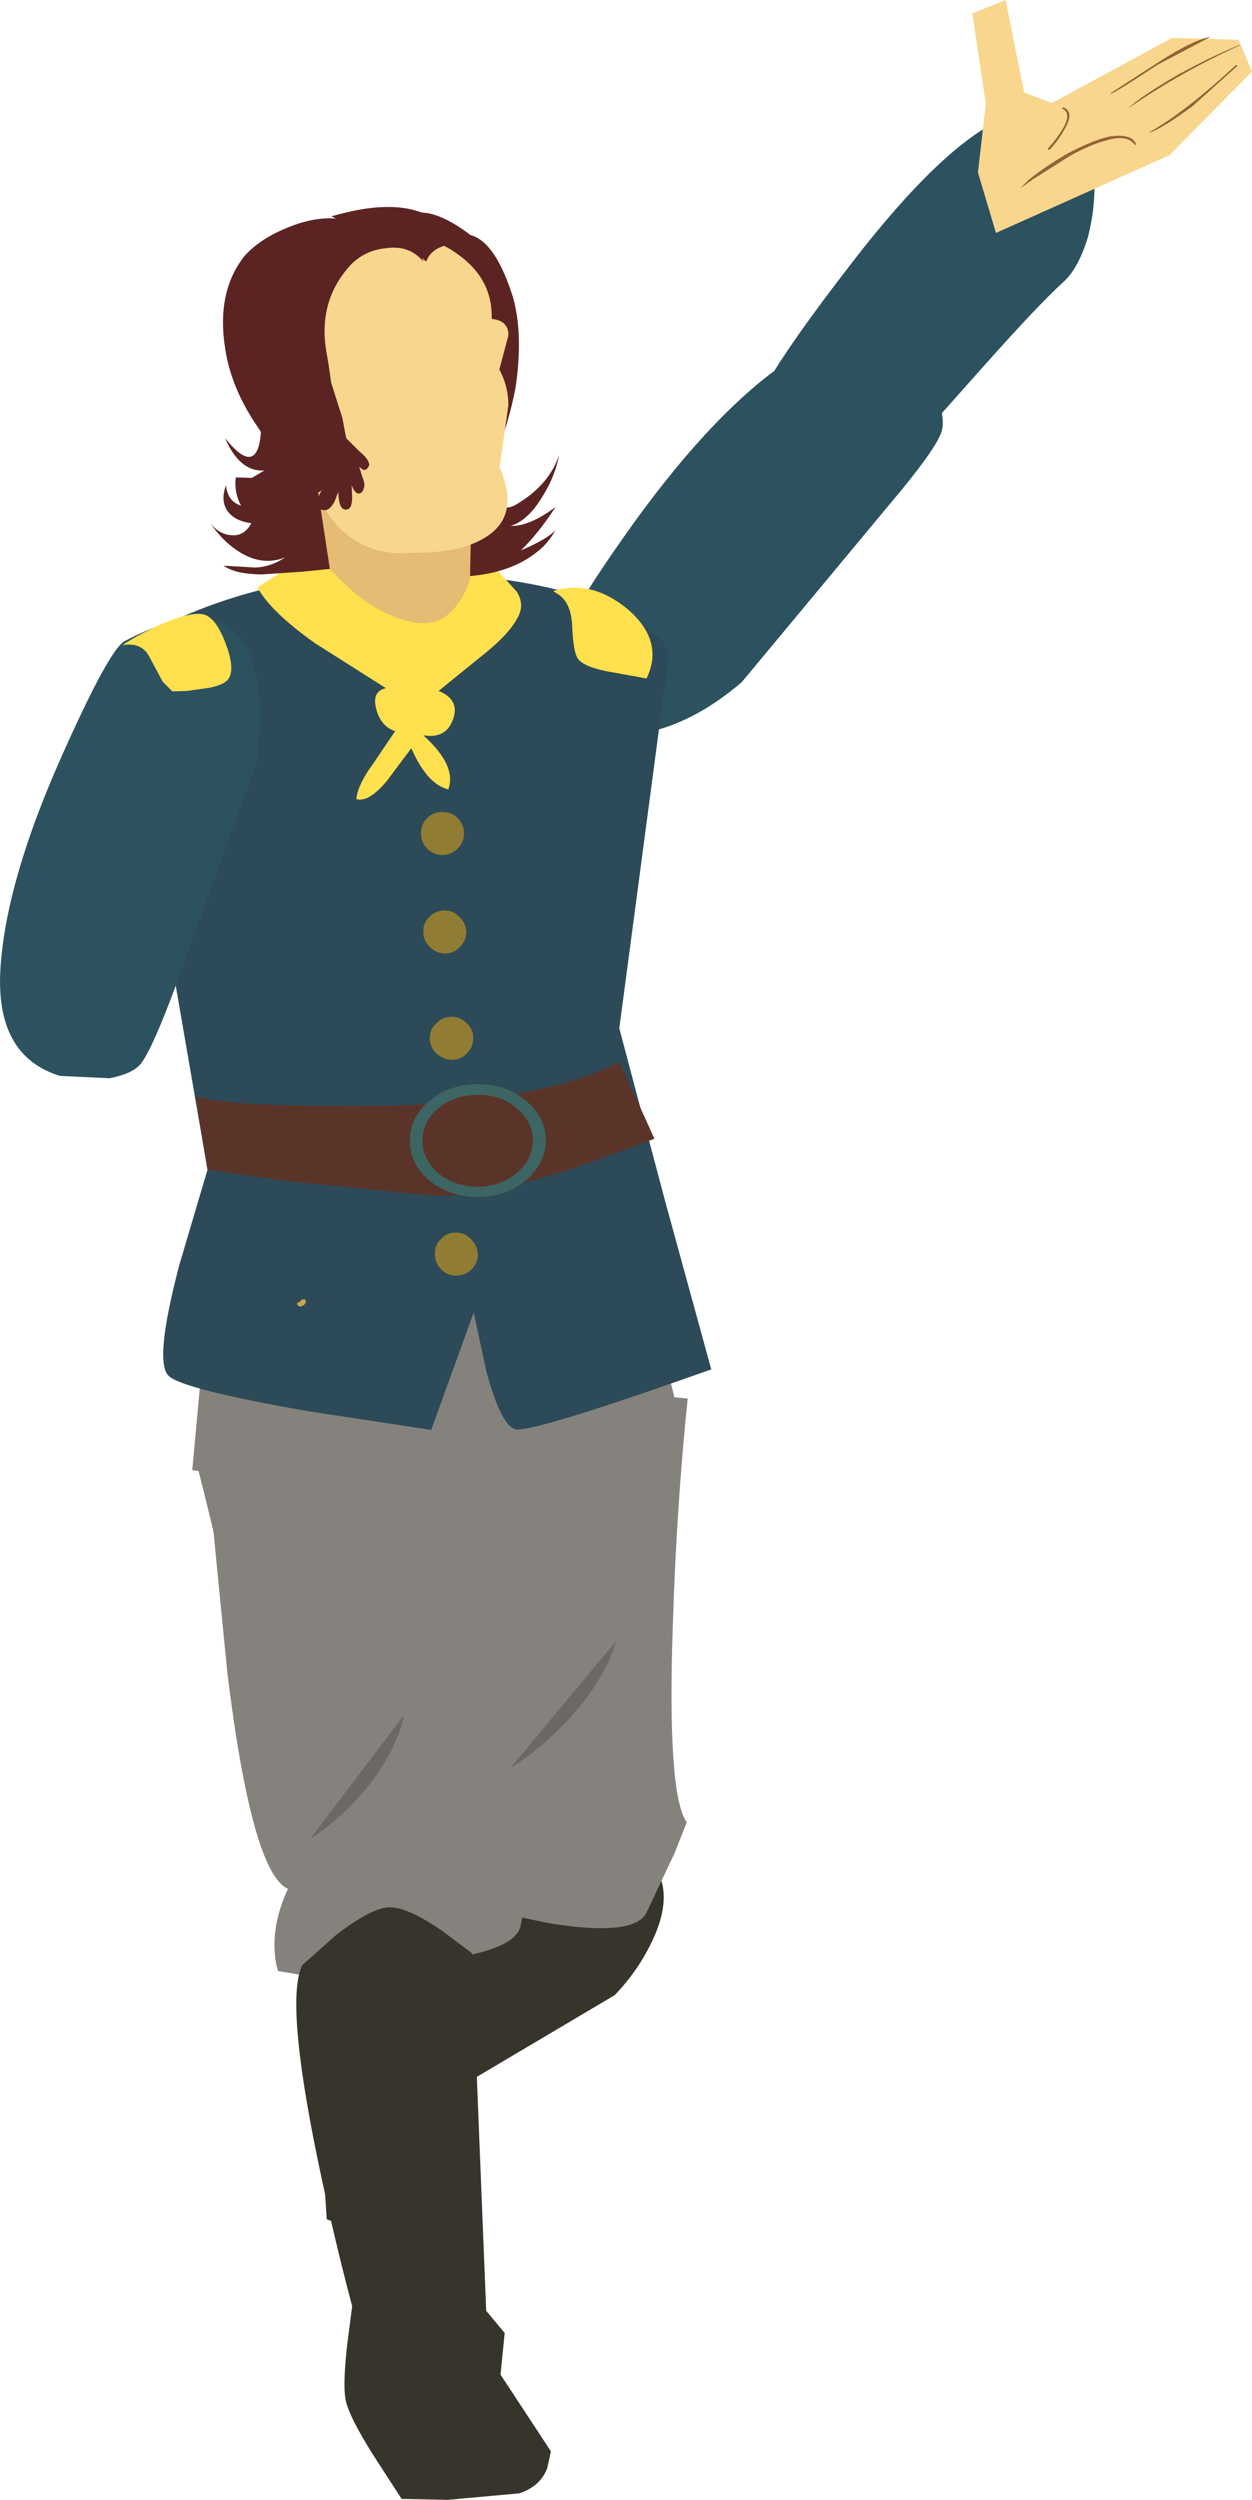 <?xml version="1.0" encoding="UTF-8" standalone="no"?>
<svg xmlns:xlink="http://www.w3.org/1999/xlink" height="270.45px" width="135.45px" xmlns="http://www.w3.org/2000/svg">
  <g transform="matrix(1.0, 0.0, 0.0, 1.0, -30.0, 20.25)">
    <path d="M91.45 48.15 Q91.4 46.3 98.8 36.0 107.45 24.1 115.2 18.85 123.15 13.5 128.55 18.5 130.55 20.35 131.5 22.95 132.35 25.45 131.75 26.75 130.9 28.8 126.25 34.3 L110.25 53.55 Q105.75 57.4 101.15 58.7 92.0 61.35 91.45 48.15" fill="#2d525f" fill-rule="evenodd" stroke="none"/>
    <path d="M128.6 28.15 L136.3 19.5 Q142.35 12.7 145.0 10.3 146.65 8.85 147.7 5.4 148.6 1.9 148.35 -1.4 147.6 -10.05 140.2 -8.05 133.2 -6.15 122.15 8.2 113.15 19.8 111.25 24.55 L123.9 33.75 124.8 32.55 128.6 28.15" fill="#2d525f" fill-rule="evenodd" stroke="none"/>
    <path d="M138.8 -20.25 L140.8 -10.25 143.8 -9.1 156.8 -16.15 164.0 -15.95 165.45 -12.5 156.5 -3.45 137.75 4.95 135.8 -1.6 136.65 -9.0 135.2 -18.8 138.8 -20.25" fill="#f9d68e" fill-rule="evenodd" stroke="none"/>
    <path d="M140.35 0.15 L141.3 -0.8 Q142.95 -2.15 145.5 -3.65 148.5 -5.2 150.15 -5.5 152.5 -5.8 152.9 -4.65 152.95 -4.55 152.75 -4.6 151.95 -5.7 149.85 -5.1 148.0 -4.65 145.7 -3.35 L141.75 -0.85 140.35 0.15" fill="#936337" fill-rule="evenodd" stroke="none"/>
    <path d="M163.75 -13.25 L163.85 -13.1 159.0 -8.75 Q155.65 -6.3 154.35 -5.9 L154.35 -5.95 Q158.25 -8.15 163.75 -13.25" fill="#936337" fill-rule="evenodd" stroke="none"/>
    <path d="M157.5 -12.2 Q161.35 -14.3 164.15 -15.4 L164.15 -15.35 Q157.65 -12.4 152.1 -8.55 153.35 -9.8 157.5 -12.2" fill="#936337" fill-rule="evenodd" stroke="none"/>
    <path d="M160.85 -16.25 L160.85 -16.2 155.25 -13.25 Q151.0 -10.45 150.2 -10.1 L150.2 -10.2 155.45 -13.6 Q158.85 -15.8 160.85 -16.25" fill="#936337" fill-rule="evenodd" stroke="none"/>
    <path d="M144.9 -8.5 L145.0 -8.65 Q146.25 -8.2 145.25 -6.4 144.45 -4.95 143.5 -4.0 L143.35 -4.15 Q146.55 -7.8 144.9 -8.5" fill="#936337" fill-rule="evenodd" stroke="none"/>
    <path d="M79.8 141.4 Q76.45 142.35 50.8 138.8 L53.0 114.85 97.75 111.45 Q103.95 133.55 103.9 135.85 103.85 137.3 93.1 139.15 L79.8 141.4" fill="#85827d" fill-rule="evenodd" stroke="none"/>
    <path d="M71.4 197.05 L89.05 176.05 90.65 175.85 Q93.3 176.35 98.55 179.55 103.75 182.8 100.65 189.55 99.1 192.9 96.5 195.6 L80.55 205.05 78.85 209.6 75.6 218.6 Q77.2 219.85 77.6 222.3 L77.75 224.6 65.35 219.85 64.95 213.75 67.85 198.5 71.4 197.05" fill="#36342b" fill-rule="evenodd" stroke="none"/>
    <path d="M78.5 128.75 L104.4 131.05 Q103.2 142.65 102.8 155.3 102.15 173.9 104.3 176.9 L102.95 180.3 99.9 186.75 Q98.5 189.3 89.3 187.8 L80.35 185.9 Q80.05 184.95 80.2 183.25 80.4 180.0 82.3 176.55 78.6 174.6 78.25 151.8 L78.5 128.75" fill="#85827d" fill-rule="evenodd" stroke="none"/>
    <path d="M96.65 157.3 Q95.55 161.15 92.1 165.1 88.95 168.7 85.25 171.0 L96.65 157.3" fill="#6b6865" fill-rule="evenodd" stroke="none"/>
    <path d="M51.05 137.45 L76.95 133.1 Q78.7 144.65 81.4 157.05 85.3 175.2 88.2 177.5 L87.7 181.15 86.3 188.2 Q85.55 191.0 76.15 191.95 L66.95 192.3 Q66.45 191.45 66.15 189.85 65.55 186.55 66.55 182.8 62.5 181.85 56.5 159.85 51.35 137.8 51.05 137.45" fill="#85827d" fill-rule="evenodd" stroke="none"/>
    <path d="M75.85 160.45 Q75.7 164.5 73.3 169.2 71.15 173.5 68.1 176.6 L75.85 160.45" fill="#6b6865" fill-rule="evenodd" stroke="none"/>
    <path d="M52.45 138.9 L78.85 140.2 Q78.85 151.2 79.65 163.25 80.9 180.9 83.4 183.65 L82.35 186.9 79.95 193.15 Q78.8 195.65 69.35 194.5 L60.1 193.0 Q59.75 192.1 59.7 190.5 59.6 187.45 61.15 184.1 57.25 182.35 54.6 160.75 L52.45 138.9" fill="#85827d" fill-rule="evenodd" stroke="none"/>
    <path d="M73.7 165.3 Q72.95 169.0 69.9 172.9 67.1 176.4 63.55 178.7 L73.7 165.3" fill="#6b6865" fill-rule="evenodd" stroke="none"/>
    <path d="M62.7 192.35 L66.35 189.1 Q70.45 185.95 72.35 186.1 74.3 186.2 77.85 188.65 L81.05 191.05 82.6 229.75 84.6 232.15 84.15 236.65 89.6 244.95 89.2 246.8 Q88.4 248.8 86.15 249.5 L78.45 250.2 73.45 250.1 70.6 245.7 Q67.6 241.0 67.35 239.15 67.1 237.3 67.6 233.1 L68.1 229.25 Q66.05 221.55 64.3 213.05 60.85 196.15 62.7 192.35" fill="#36342b" fill-rule="evenodd" stroke="none"/>
    <path d="M102.4 50.3 L97.0 91.0 102.0 109.85 106.95 127.9 Q88.65 134.4 86.0 134.4 84.3 134.4 82.6 128.05 L81.25 121.75 76.65 134.45 63.5 132.45 Q50.0 130.1 48.3 128.65 46.6 127.25 49.4 116.6 L52.45 106.3 47.75 79.05 Q43.05 51.6 43.05 50.75 43.05 50.2 45.45 48.7 48.35 46.9 52.35 45.4 64.0 41.05 77.65 41.8 91.0 42.55 98.05 46.5 101.55 48.5 102.4 50.3" fill="#2d4a58" fill-rule="evenodd" stroke="none"/>
    <path d="M43.5 49.1 Q55.2 42.95 57.55 52.15 58.7 56.8 57.6 62.65 L49.1 86.15 Q46.6 92.95 45.3 94.75 44.45 95.9 41.85 96.4 L36.5 96.15 Q29.45 94.0 30.05 84.5 30.65 75.05 36.7 61.5 41.85 49.95 43.5 49.1" fill="#2d525f" fill-rule="evenodd" stroke="none"/>
    <path d="M83.35 40.95 L85.9 43.75 Q86.85 45.25 85.9 46.75 84.9 48.55 81.95 50.85 L77.45 54.5 Q79.8 55.45 79.0 57.6 78.25 59.7 75.8 59.3 79.45 62.6 78.5 65.15 76.2 64.6 74.5 60.7 L71.8 64.3 Q69.85 66.6 68.55 66.2 68.7 64.65 70.35 62.4 L72.75 58.85 Q71.2 58.35 70.7 56.45 70.2 54.55 71.75 54.2 L64.1 49.35 Q59.3 45.95 57.85 43.3 L61.45 41.0 Q64.0 39.7 65.0 38.75 L65.1 38.4 Q67.95 34.75 74.4 36.3 79.95 37.65 83.35 40.95" fill="#ffe04e" fill-rule="evenodd" stroke="none"/>
    <path d="M47.4 47.3 Q50.55 45.95 51.9 46.2 53.25 46.4 54.35 49.2 55.45 52.0 54.75 53.15 54.35 53.8 52.7 54.15 L50.25 54.5 48.65 54.55 47.6 53.5 46.1 50.7 Q45.25 49.2 43.25 49.55 44.85 48.45 47.4 47.3" fill="#ffe04e" fill-rule="evenodd" stroke="none"/>
    <path d="M90.15 43.9 L89.85 43.7 Q93.95 42.4 97.9 45.65 101.9 49.1 99.95 53.15 L96.05 52.45 Q93.25 51.95 92.55 51.05 92.0 50.35 91.9 47.35 91.75 44.75 90.15 43.9" fill="#ffe04e" fill-rule="evenodd" stroke="none"/>
    <path d="M80.2 69.9 Q80.2 70.9 79.5 71.55 78.85 72.25 77.85 72.25 76.9 72.25 76.2 71.55 75.55 70.9 75.55 69.9 75.55 68.95 76.2 68.25 76.9 67.6 77.85 67.6 78.85 67.6 79.5 68.25 80.2 68.95 80.2 69.9" fill="#907d33" fill-rule="evenodd" stroke="none"/>
    <path d="M80.45 80.55 Q80.45 81.5 79.75 82.2 79.1 82.9 78.15 82.9 77.2 82.9 76.5 82.2 75.8 81.55 75.8 80.55 75.75 79.6 76.45 78.95 77.15 78.25 78.1 78.25 79.05 78.25 79.7 78.95 80.4 79.6 80.45 80.55" fill="#907d33" fill-rule="evenodd" stroke="none"/>
    <path d="M81.2 92.05 Q81.2 93.05 80.5 93.7 79.9 94.4 78.9 94.4 77.95 94.4 77.2 93.7 76.5 93.05 76.5 92.05 76.5 91.1 77.2 90.45 77.9 89.75 78.85 89.75 79.8 89.75 80.5 90.45 81.2 91.1 81.2 92.05" fill="#907d33" fill-rule="evenodd" stroke="none"/>
    <path d="M81.7 115.45 Q81.7 116.4 81.0 117.1 80.35 117.75 79.35 117.75 78.4 117.75 77.75 117.1 77.05 116.4 77.05 115.45 77.0 114.5 77.7 113.8 78.35 113.1 79.3 113.1 80.3 113.1 80.95 113.8 81.65 114.5 81.7 115.45" fill="#907d33" fill-rule="evenodd" stroke="none"/>
    <path d="M51.15 98.35 Q54.45 99.45 68.85 99.4 87.6 99.4 97.05 94.65 L100.8 102.95 92.05 106.15 Q82.25 109.25 76.85 109.1 L61.35 107.55 52.45 106.3 51.15 98.35" fill="#5b3429" fill-rule="evenodd" stroke="none"/>
    <path d="M81.65 97.05 Q84.7 97.0 86.85 98.8 89.0 100.55 89.05 103.05 89.05 105.6 86.9 107.45 84.8 109.2 81.75 109.25 78.7 109.25 76.5 107.5 74.35 105.75 74.35 103.2 74.3 100.7 76.45 98.85 78.6 97.05 81.65 97.05" fill="#3d6563" fill-rule="evenodd" stroke="none"/>
    <path d="M81.65 98.2 Q84.1 98.15 85.85 99.6 87.65 101.1 87.65 103.1 87.65 105.15 85.9 106.65 84.2 108.1 81.75 108.15 79.3 108.15 77.45 106.7 75.7 105.2 75.7 103.15 75.7 101.15 77.4 99.65 79.2 98.2 81.65 98.2" fill="#5b3429" fill-rule="evenodd" stroke="none"/>
    <path d="M62.4 121.1 L62.15 120.9 Q62.1 120.65 62.35 120.65 L62.65 120.35 63.0 120.3 63.1 120.65 Q62.85 121.1 62.4 121.1" fill="#c7a74d" fill-rule="evenodd" stroke="none"/>
    <path d="M85.9 20.8 Q85.55 23.8 83.5 29.7 82.15 35.0 84.2 38.45 82.3 39.15 79.9 37.3 78.05 35.85 76.8 33.7 74.65 30.2 74.0 24.5 73.45 19.4 74.25 14.85 L79.45 5.2 Q83.05 4.3 85.45 11.75 86.55 15.45 85.9 20.8" fill="#5c2323" fill-rule="evenodd" stroke="none"/>
    <path d="M90.5 28.95 Q90.05 31.3 88.7 33.45 87.15 36.05 85.25 36.65 87.3 36.7 90.1 34.6 88.3 37.4 86.35 39.3 89.25 38.05 90.1 37.1 89.35 38.45 88.3 39.3 85.05 42.05 79.35 42.15 L69.75 41.2 Q68.2 41.0 66.2 41.25 L62.7 41.6 58.3 41.9 Q55.4 41.85 54.2 40.95 L57.6 41.15 Q59.3 41.1 60.85 40.05 58.6 40.95 56.3 39.7 54.3 38.6 52.75 36.35 53.7 37.55 55.0 37.65 56.4 37.8 57.2 36.35 55.5 36.15 54.7 35.15 53.8 34.0 54.45 32.25 54.65 34.25 56.5 34.55 58.35 34.85 59.45 33.25 60.65 31.8 59.8 29.55 59.35 28.2 57.95 26.05 55.0 21.8 54.35 17.4 53.4 11.3 56.45 7.45 58.1 5.6 61.05 4.4 63.9 3.2 66.35 3.4 L65.85 3.15 Q69.4 2.15 71.7 2.15 75.0 2.05 77.4 3.65 80.3 5.55 81.25 9.6 81.9 12.05 81.95 17.0 82.3 26.2 83.65 32.65 84.0 34.3 84.5 34.55 85.05 34.9 86.3 34.05 89.45 32.05 90.5 28.95" fill="#5c2323" fill-rule="evenodd" stroke="none"/>
    <path d="M64.1 30.9 L81.1 29.8 80.85 42.3 Q80.5 43.75 79.55 45.05 77.7 47.7 74.65 47.05 71.6 46.5 68.3 43.85 L65.7 41.4 64.1 30.9" fill="#e5bc73" fill-rule="evenodd" stroke="none"/>
    <path d="M83.95 20.0 L78.65 24.95 Q75.85 26.9 72.05 26.95 67.7 26.95 64.6 23.95 61.55 20.9 61.5 16.6 61.5 12.4 65.5 8.85 69.45 5.35 73.9 5.35 77.0 5.3 79.85 7.5 83.3 10.1 83.2 14.25 85.05 14.45 85.0 16.05 L83.95 20.0" fill="#f9d68e" fill-rule="evenodd" stroke="none"/>
    <path d="M82.65 37.8 Q80.0 39.55 74.9 39.55 L73.4 39.6 Q69.55 39.6 66.8 36.95 64.1 34.25 64.05 30.45 L64.0 23.15 Q64.0 19.4 66.65 16.7 69.4 13.95 73.2 13.95 L74.7 13.9 Q78.55 13.9 81.75 16.85 85.0 19.85 85.0 23.6 L84.05 30.3 Q86.3 35.45 82.65 37.8" fill="#f9d68e" fill-rule="evenodd" stroke="none"/>
    <path d="M61.1 11.0 Q63.05 9.25 64.7 8.95 L64.6 10.2 Q61.55 12.1 62.0 16.05 62.45 19.8 65.45 21.55 65.95 21.8 65.55 20.25 L66.05 21.85 67.05 25.0 67.45 27.15 68.85 28.55 Q69.9 29.4 69.95 30.05 69.55 31.05 68.85 30.2 L69.2 31.35 Q69.5 32.05 69.4 32.45 69.2 33.2 68.75 33.15 68.35 33.05 68.05 32.25 L68.1 33.7 Q68.05 34.75 67.6 34.85 66.65 35.15 66.6 32.95 L66.2 34.0 Q65.7 34.95 65.1 34.95 64.3 34.9 64.4 33.95 64.45 33.15 64.95 32.7 64.25 33.3 63.35 33.2 62.35 33.1 62.4 32.1 62.4 31.5 63.25 30.7 L64.25 29.3 64.3 26.85 63.85 24.4 Q63.55 23.9 62.45 23.3 61.1 22.65 60.75 22.3 58.95 20.75 58.3 18.6 57.45 16.15 58.5 14.15 59.25 12.65 61.1 11.0" fill="#5c2323" fill-rule="evenodd" stroke="none"/>
    <path d="M59.85 15.75 Q59.65 11.75 61.8 8.85 63.15 7.05 65.35 5.85 68.05 4.35 69.8 5.35 67.2 7.85 66.05 9.55 64.4 12.1 64.25 14.9 64.15 16.7 65.35 20.55 L65.85 21.65 Q66.05 22.25 65.85 22.9 L62.7 22.2 Q60.15 19.8 59.85 15.75" fill="#56412a" fill-rule="evenodd" stroke="none"/>
    <path d="M69.45 2.95 Q74.55 3.7 75.8 8.05 74.3 6.25 71.8 6.6 69.45 6.8 67.85 8.5 64.4 12.35 65.3 17.75 66.5 24.35 65.8 27.45 64.65 32.55 58.65 32.35 61.4 27.4 60.3 22.25 L59.25 16.55 Q58.85 13.15 59.5 10.8 60.6 6.7 64.7 4.85 68.4 3.1 72.55 4.0 L69.45 2.95" fill="#5c2323" fill-rule="evenodd" stroke="none"/>
    <path d="M76.1 8.05 L72.55 4.85 Q74.4 1.0 79.5 4.2 84.5 7.35 83.35 11.0 L82.05 8.4 Q81.2 6.8 80.05 6.45 78.95 5.95 77.75 6.45 76.55 6.9 76.1 8.05" fill="#5c2323" fill-rule="evenodd" stroke="none"/>
    <path d="M56.45 13.15 Q56.4 7.7 60.35 6.35 L62.9 34.6 Q61.85 38.75 58.5 36.8 55.15 34.8 55.5 31.4 L57.25 31.45 58.6 30.65 Q55.95 30.85 54.35 27.15 57.3 30.85 58.05 27.8 58.55 25.5 57.8 21.65 56.45 15.0 56.45 13.15" fill="#5c2323" fill-rule="evenodd" stroke="none"/>
  </g>
</svg>
